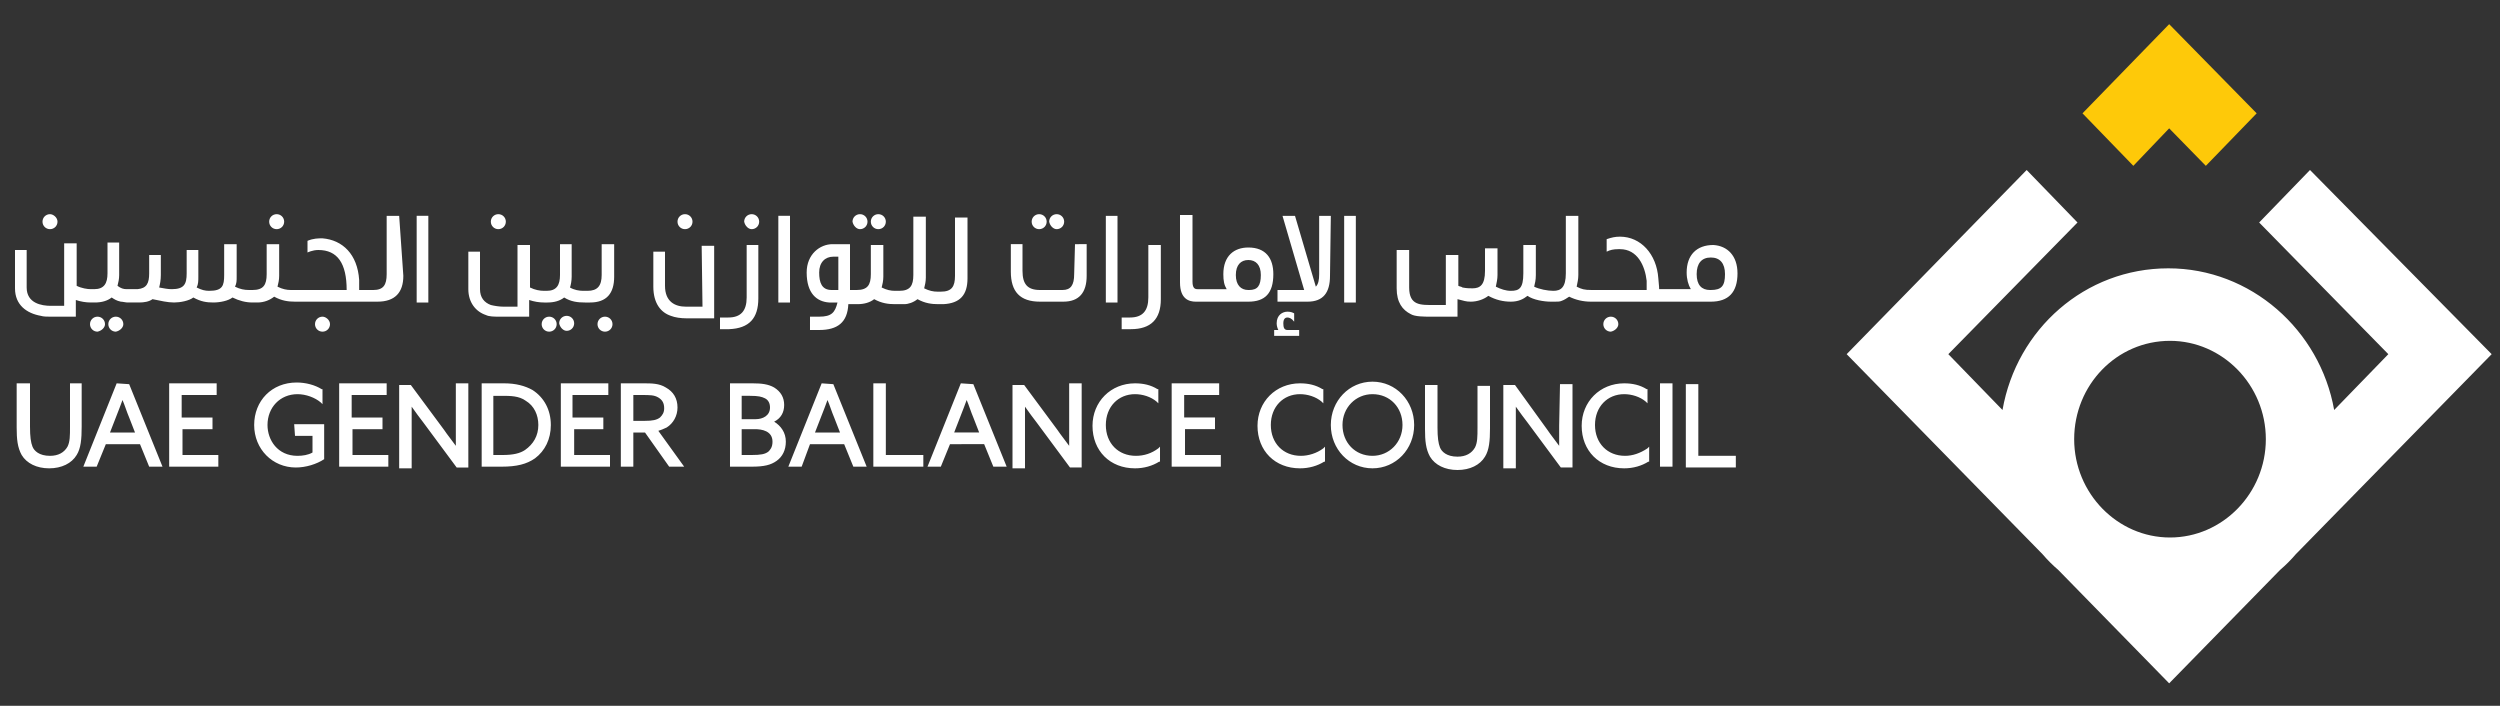 <svg version="1.1" id="svg19545" xmlns="http://www.w3.org/2000/svg" x="0" y="0" viewBox="0 0 300 84.7" xml:space="preserve"><rect x="0" y="0" width="300" height="84.7" fill="#333333" stroke="none"/><path fill="#fec909" d="M260.3 2.9l-10.4 10.7 6.1 6.3 4.3-4.5 4.4 4.5 6.1-6.3z"/><path d="M48.4 33.1c0 2-1 3.1-3.1 3.1h-9.9c-.8 0-1.6-.1-2.5-.6-.5.4-1.2.7-2 .7h-.6c-.8 0-1.6-.2-2.4-.6-.5.4-1.5.6-2.3.6-.8 0-1.5-.1-2.4-.6-.5.4-1.6.6-2.3.6-.8 0-1.6-.2-2.6-.4-.4.3-1 .4-1.6.4h-1.4c-.2 0-.6-.1-.8-.1-.5-.1-.8-.3-1.1-.5-.5.4-1.2.6-2 .6h-.5c-.6 0-1.2-.1-1.8-.3v2H6c-.3 0-.8 0-1.1-.1-1.7-.3-3.1-1.3-3.1-3.3V30h1.4v4.5c0 1.9 1.8 2.2 2.9 2.2h1.6v-7.5h1.5v5.1c.6.3 1.3.4 1.7.4h.4c1.2 0 1.6-.7 1.6-1.9v-3.7h1.4V33c0 .5-.1.9-.2 1.3.4.3.7.4 1.1.4h1.3c1.1-.1 1.4-.7 1.4-1.9v-2.2h1.4V33c0 .6-.1 1.1-.2 1.5.6.1 1 .2 1.5.2 1.5 0 1.8-.6 1.8-1.9V30h1.4v3.2c0 .5 0 .9-.2 1.3.6.3 1 .4 1.5.4 1.6 0 1.8-.6 1.8-1.9v-3.7h1.5v3.9c0 .5 0 .8-.2 1.2.6.3 1.1.4 1.7.4h.4c1.3 0 1.7-.6 1.7-1.9v-3.6h1.5v3.8c0 .5-.1.9-.2 1.3.6.3 1.1.4 1.6.4h6.7c0-3.2-1.1-4.8-3.4-4.8-.7 0-1.3.3-1.3.3v-1.4c.7-.3 1.3-.3 1.8-.3 2.4.2 4.2 1.9 4.4 5v1.2h1.7c1.2 0 1.6-.6 1.6-1.9v-7h1.5l.5 7.2zm3-7.2H50v10.4h1.4V25.9zM72.2 33c0 1.3-.5 1.9-1.7 1.9H70c-.5 0-1.1-.1-1.6-.4.1-.3.2-.8.2-1.3v-3.9h-1.4V33c0 1.2-.4 1.9-1.6 1.9h-.3c-.5 0-1.1-.1-1.7-.4v-5.1h-1.5v7.4h-1.7c-.5 0-1.1-.1-1.5-.2-.8-.3-1.3-.9-1.3-1.9v-4.5h-1.4v4.5c0 1.6.9 2.7 2.1 3.1.4.2 1 .2 1.7.2h3.5v-2c.6.2 1.2.3 1.8.3h.4c.8 0 1.5-.2 2-.6.8.5 1.6.6 2.5.6h.6c2 0 2.9-1.1 2.9-3.1v-3.9h-1.5V33zm22.6-7.1h-1.4v10.4h1.4V25.9zm2 6.8c0-2.2 1.6-3.4 3.1-3.4h2.1v5.5h.8c1.3 0 1.7-.6 1.7-1.9v-3.5h1.5v3.8c0 .5-.1.9-.2 1.3.6.3 1.1.4 1.6.4h.5c1.3 0 1.7-.6 1.7-1.9v-7h1.5v7.3c0 .5-.1.9-.2 1.3.6.3 1.1.4 1.6.4h.4c1.3 0 1.7-.6 1.7-1.9v-7h1.5v7.3c0 2-.9 3-2.9 3.1h-.6c-.8 0-1.6-.1-2.5-.6-.5.4-1.1.6-1.6.6h-1.1c-.8 0-1.6-.1-2.5-.6-.5.4-1.2.6-2 .6h-1.1c-.1 2.2-1.3 3.1-3.5 3.1h-1.1V38h1.1c1.5 0 1.9-.5 2.2-1.7h-1c-1.5-.1-2.7-1.1-2.7-3.6zm1.5 0c0 1.2.3 2.1 1.5 2.1h.8v-4h-.6c-1 0-1.7.7-1.7 1.9zm30.6.2c0 1.3-.4 1.9-1.4 1.9h-2.7c-1.5 0-2.1-.7-2.1-2.3v-3.2h-1.4v3.3c0 2.4 1.1 3.6 3.5 3.6h2.8c1.9 0 2.8-1.1 2.8-3.1v-3.8H129l-.1 3.6zm5.2-7h-1.4v10.4h1.4V25.9zm3.7 9.8c0 1.6-.7 2.4-2.2 2.4h-1v1.4h1.1c2.4 0 3.6-1.2 3.6-3.6v-6.5h-1.5v6.3zm12 .5h-6.3c-.8 0-1.9-.3-1.9-2.3v-8.1h1.5v8c0 .8.3.9.6.9h3.5c-.3-.5-.4-1-.4-1.8 0-2.2 1.3-3.2 3-3.2 2.1 0 3 1.3 3 3.2 0 2.3-1 3.3-3 3.3zm1.5-3.2c0-1.2-.6-1.8-1.5-1.8s-1.5.6-1.5 1.8c0 1.2.6 1.8 1.5 1.8h.1c1 0 1.4-.5 1.4-1.8zm4.6 6.6h-1.4c-.4 0-.5-.3-.5-.8s.2-.7.5-.7c.2 0 .5.1.8.5v-1c-.2-.1-.4-.2-.8-.2-.6 0-1.3.4-1.3 1.4 0 .3.1.6.2.8h-.5v.7h3v-.7zm3.8-13.7h-1.4v7c0 .7-.1 1.2-.4 1.5l-2.5-8.5h-1.5c.8 2.8 1.8 6.1 2.6 8.9h-3.2v1.4h3.6c1.9 0 2.7-1.1 2.7-3.1l.1-7.2zm3 0h-1.4v10.4h1.4V25.9zm45.8 6.9c0 2.3-1.1 3.4-3.2 3.4h-14.4c-.9 0-1.8-.2-2.6-.6-.3.2-.6.4-.9.5-.2.1-.5.1-.8.1h-.5c-.8 0-2.1-.2-2.8-.7-.5.4-1.1.7-2 .7-.9 0-1.8-.2-2.7-.7-.5.4-1.3.7-2.1.7-.6 0-.8-.1-1.6-.3V38h-3.2c-.8 0-1.9 0-2.4-.3-1-.5-1.7-1.4-1.7-3.1V30h1.5v4.5c0 2.2 1.4 2.1 3 2.1h1.4v-6h1.5v3.7c.2.1.4.1.5.2.5.1.9.1 1.2.1.9 0 1.5-.4 1.5-2.1v-2.7h1.5V33c0 .5-.1.9-.2 1.4.6.3 1.2.5 1.8.5 1 0 1.5-.3 1.5-2.1v-3.4h1.5V33c0 .6-.1 1-.2 1.4.6.3 1.6.5 2.3.5.9 0 1.5-.4 1.5-2.1v-6.9h1.5V33c0 .5-.1.9-.2 1.4.6.3.9.4 1.8.4h6.6v-1.1c-.2-1.8-1.1-3.8-3.2-3.8h-.2c-.6 0-1 .1-1.4.3v-1.5c.6-.2 1-.3 1.6-.3 2.5 0 4.4 2.1 4.6 5 .1.9.1 1.3.1 1.3h3.8c-.3-.5-.5-1.2-.5-2 0-2.1 1.2-3.3 3.2-3.3 1.7.1 2.9 1.3 2.9 3.4zm-1.5.1c0-1.3-.6-2-1.7-2s-1.7.7-1.7 2 .6 1.9 1.6 1.9h.1c1.3 0 1.7-.5 1.7-1.9zM91 35.8v-6.4h-1.4v6.3c0 1.6-.7 2.4-2.2 2.4h-1v1.4h1.1c2.4-.1 3.5-1.3 3.5-3.7zm-6.7 1h-2c-1.3 0-2.5-.6-2.5-2.5v-4.1h-1.4v4.2c0 2 .9 3.1 2.1 3.5.5.2 1.2.3 1.9.3h3.3v-8.7h-1.5l.1 7.3zM8.4 51.2c0 1.1 0 1.8-.3 2.4-.4.7-1.1 1.1-2.1 1.1-1.3 0-1.9-.6-2.1-1.1-.2-.5-.3-1.2-.3-2.4V46H2v5.3c0 1.4.1 2.4.6 3.3.6 1 1.8 1.6 3.3 1.6 1.5 0 2.7-.6 3.3-1.6.5-.8.6-1.9.6-3.4V46H8.4v5.2zm13.4.3h3.7v-1.4h-3.7v-2.7H26V46h-5.7v10h5.9v-1.4h-4.3v-3.1zm13.6.8h2.1v2c-.5.3-1.2.4-1.8.4-2.4 0-3.6-1.9-3.6-3.7 0-2.1 1.5-3.7 3.6-3.7 1 0 2.1.4 2.8 1l.2.2v-1.8h-.1c-.8-.5-1.9-.8-3-.8-3 0-5.1 2.2-5.1 5.1 0 2.9 2.2 5.1 5 5.1 1.2 0 2.5-.4 3.4-1v-4.2h-3.6l.1 1.4zm6.8-.8h3.7v-1.4h-3.7v-2.7h4.2V46h-5.7v10h5.9v-1.4h-4.3v-3.1zm12.5-.4v2.4c-.5-.7-1-1.3-1.4-1.9l-4-5.4h-1.4v10h1.5v-7.4c.5.7 1 1.4 1.4 1.9l4 5.4h1.4V46h-1.5v5.1zm11.4-.1c0 1.7-.7 3.1-1.9 4-1 .7-2.2 1-4 1h-2.4V46h2.7c1.4 0 2.5.3 3.4.8 1.4.9 2.2 2.4 2.2 4.2zm-1.5 0c0-1.2-.5-2.3-1.5-2.9-.8-.6-1.9-.6-2.8-.6h-1.1v7.1h1.1c1.3 0 2.1-.2 2.7-.6 1-.7 1.6-1.7 1.6-3zm4.1.5h3.7v-1.4h-3.7v-2.7H73V46h-5.7v10h5.9v-1.4h-4.3v-3.1zm10.3.2l3.1 4.3h-1.8l-2.9-4.1H76V56h-1.5V46h2.7c1 0 1.9 0 2.7.5.9.5 1.4 1.3 1.4 2.4 0 1-.5 1.9-1.3 2.4-.4.2-.7.3-1 .4zm-1.6-1.2c.9 0 1.4-.1 1.8-.4.3-.3.5-.6.5-1.1 0-.6-.2-1-.7-1.3-.5-.3-1-.3-2-.3h-1v3.1h1.4zM94.3 53c0 1-.4 1.8-1.1 2.3-.7.5-1.5.7-3 .7h-2.6V46h2.7c1.1 0 1.9.1 2.6.5.8.5 1.2 1.2 1.2 2.1 0 .9-.4 1.6-1.2 2 .8.5 1.4 1.3 1.4 2.4zM89 50.3h1.7c.8 0 1.7-.4 1.7-1.4 0-.5-.2-.9-.6-1.1-.4-.2-.8-.3-1.8-.3h-1v2.8zm3.7 2.7c0-1.3-1.3-1.5-2.1-1.5H89v3.1h1.2c1.1 0 1.6-.1 2-.4.2-.2.5-.5.5-1.2zm7.3-6.9l4 9.9h-1.6l-1.1-2.7h-4.1l-1 2.7h-1.6l4-10 1.4.1zm.1 4c-.3-.7-.5-1.4-.8-2.1-.2.6-.5 1.3-.8 2.1l-.7 1.8h3l-.7-1.8zm6.2-4.1h-1.5v10h6v-1.4h-4.5V46zm10.5.1l4 9.9h-1.6l-1.1-2.7H114l-1.1 2.7h-1.6l4-10 1.5.1zm0 4c-.3-.7-.5-1.4-.8-2.1-.2.6-.5 1.3-.8 2.1l-.7 1.8h3l-.7-1.8zm11.5 1v2.4c-.5-.7-1-1.3-1.4-1.9l-4-5.4h-1.4v10h1.5v-7.4c.5.7 1 1.4 1.4 1.9l4 5.4h1.4V46h-1.5v5.1zm8 3.6c-2.1 0-3.6-1.5-3.6-3.7s1.5-3.7 3.5-3.7c.9 0 1.9.3 2.6.9l.2.2v-1.7h-.1c-.8-.5-1.7-.7-2.7-.7-2.9 0-5.1 2.2-5.1 5.1 0 3 2.1 5.1 5.1 5.1 1.1 0 2.1-.3 2.9-.8h.1v-1.8l-.2.2c-.8.6-1.7.9-2.7.9zm5.8-3.2h3.7v-1.4h-3.7v-2.7h4.2V46h-5.7v10h5.9v-1.4h-4.3v-3.1zm35.2-.2c0 1.1 0 1.8-.3 2.4-.4.7-1.1 1.1-2.1 1.1-1.3 0-1.9-.6-2.1-1.1-.2-.5-.3-1.2-.3-2.4v-5.1H171v5.3c0 1.4.1 2.4.6 3.3.6 1 1.8 1.6 3.3 1.6s2.7-.6 3.3-1.6c.5-.8.6-1.9.6-3.4v-5.1h-1.5v5zm26.5-5.2h-1.5v10h6v-1.4h-4.5v-8.6zm-4.6 9.9h1.5V46h-1.5v10zm-12.1-4.9v2.4c-.5-.7-1-1.3-1.4-1.9l-3.9-5.4h-1.4v10h1.5v-7.4c.5.7 1 1.4 1.4 1.9l4 5.4h1.4v-10h-1.5l-.1 5zm7.9 3.6c-2.1 0-3.6-1.5-3.6-3.7s1.5-3.7 3.5-3.7c.9 0 1.9.3 2.6.9l.2.2v-1.7h-.1c-.8-.5-1.7-.7-2.7-.7-2.9 0-5.1 2.2-5.1 5.1 0 3 2.1 5.1 5.1 5.1 1.1 0 2.1-.3 2.9-.8h.1v-1.8l-.2.2c-.9.6-1.8.9-2.7.9zm-38.9 0c-2.1 0-3.6-1.5-3.6-3.7s1.5-3.7 3.5-3.7c.9 0 1.9.3 2.6.9l.2.2v-1.7h-.1c-.8-.5-1.7-.7-2.7-.7-2.9 0-5.1 2.2-5.1 5.1 0 3 2.1 5.1 5.1 5.1 1.1 0 2.1-.3 2.9-.8h.1v-1.8l-.2.2c-.8.6-1.8.9-2.7.9zm13.6-3.7c0 2.9-2.2 5.2-5 5.2s-5-2.3-5-5.2c0-2.9 2.2-5.2 5-5.2s5 2.3 5 5.2zm-1.4 0c0-2.1-1.5-3.7-3.6-3.7-2 0-3.6 1.6-3.6 3.7s1.5 3.7 3.6 3.7c2 0 3.6-1.6 3.6-3.7zM15.5 46.1l4 9.9h-1.6l-1.1-2.7h-4.1L11.6 56H10l4-10 1.5.1zm0 4c-.3-.7-.5-1.4-.8-2.1-.2.6-.5 1.3-.8 2.1l-.7 1.8h3l-.7-1.8zM299 42.5l-23.5 24c-.6.7-1.2 1.3-1.9 1.9L260.3 82 247 68.4c-.7-.6-1.3-1.2-1.9-1.9l-23.5-24 21.6-22.1 6.1 6.3-15.5 15.8 6.5 6.7c1.7-9.7 9.9-17 19.9-17 9.9 0 18.2 7.4 19.9 17l6.5-6.7-15.5-15.8 6.1-6.3L299 42.5zm-27.1 10.2c0-6.5-5.2-11.8-11.5-11.8-6.4 0-11.5 5.3-11.5 11.8s5.2 11.8 11.5 11.8 11.5-5.3 11.5-11.8zM33.2 27.5c.5 0 .9-.4.9-.9s-.4-.9-.9-.9-.9.4-.9.9.4.9.9.9zm26.6 0c.5 0 .9-.4.9-.9s-.4-.9-.9-.9-.9.4-.9.9.4.9.9.9zm22.4 0c.5 0 .9-.4.9-.9s-.4-.9-.9-.9-.9.4-.9.9.4.9.9.9zm8 0c.5 0 .9-.4.9-.9s-.4-.9-.9-.9-.9.4-.9.9c.1.5.5.9.9.9zM6 27.5c.5 0 .9-.4.9-.9s-.5-.9-.9-.9c-.5 0-.9.4-.9.9s.4.9.9.9zm6.6 11.4c0-.5-.4-.9-.9-.9s-.9.4-.9.9.4.9.9.9c.5-.1.9-.5.9-.9zm2.2 0c0-.5-.4-.9-.9-.9s-.9.4-.9.9.4.9.9.9c.5-.1.9-.5.9-.9zm23.9-.9c-.5 0-.9.4-.9.9s.4.9.9.9.9-.4.9-.9-.5-.9-.9-.9zm33.9 0c-.5 0-.9.4-.9.9s.4.9.9.9.9-.4.9-.9-.4-.9-.9-.9zm-6.7 0c-.5 0-.9.4-.9.9s.4.9.9.9.9-.4.9-.9-.4-.9-.9-.9zm2.1 1.7c.5 0 .9-.4.9-.9s-.4-.9-.9-.9-.9.4-.9.9c.1.5.5.9.9.9zm35.2-12.2c.5 0 .9-.4.9-.9s-.4-.9-.9-.9-.9.4-.9.9c.1.5.5.9.9.9zm2.2 0c.5 0 .9-.4.9-.9s-.4-.9-.9-.9-.9.4-.9.9.4.9.9.9zm19.3 0c.5 0 .9-.4.9-.9s-.4-.9-.9-.9-.9.4-.9.9.4.9.9.9zm2.1 0c.5 0 .9-.4.9-.9s-.4-.9-.9-.9-.9.4-.9.9c.1.5.5.9.9.9zm67.4 11.4c0-.5-.4-.9-.9-.9s-.9.4-.9.9.4.9.9.9c.5-.1.9-.5.9-.9z" fill="#fff"/></svg>
